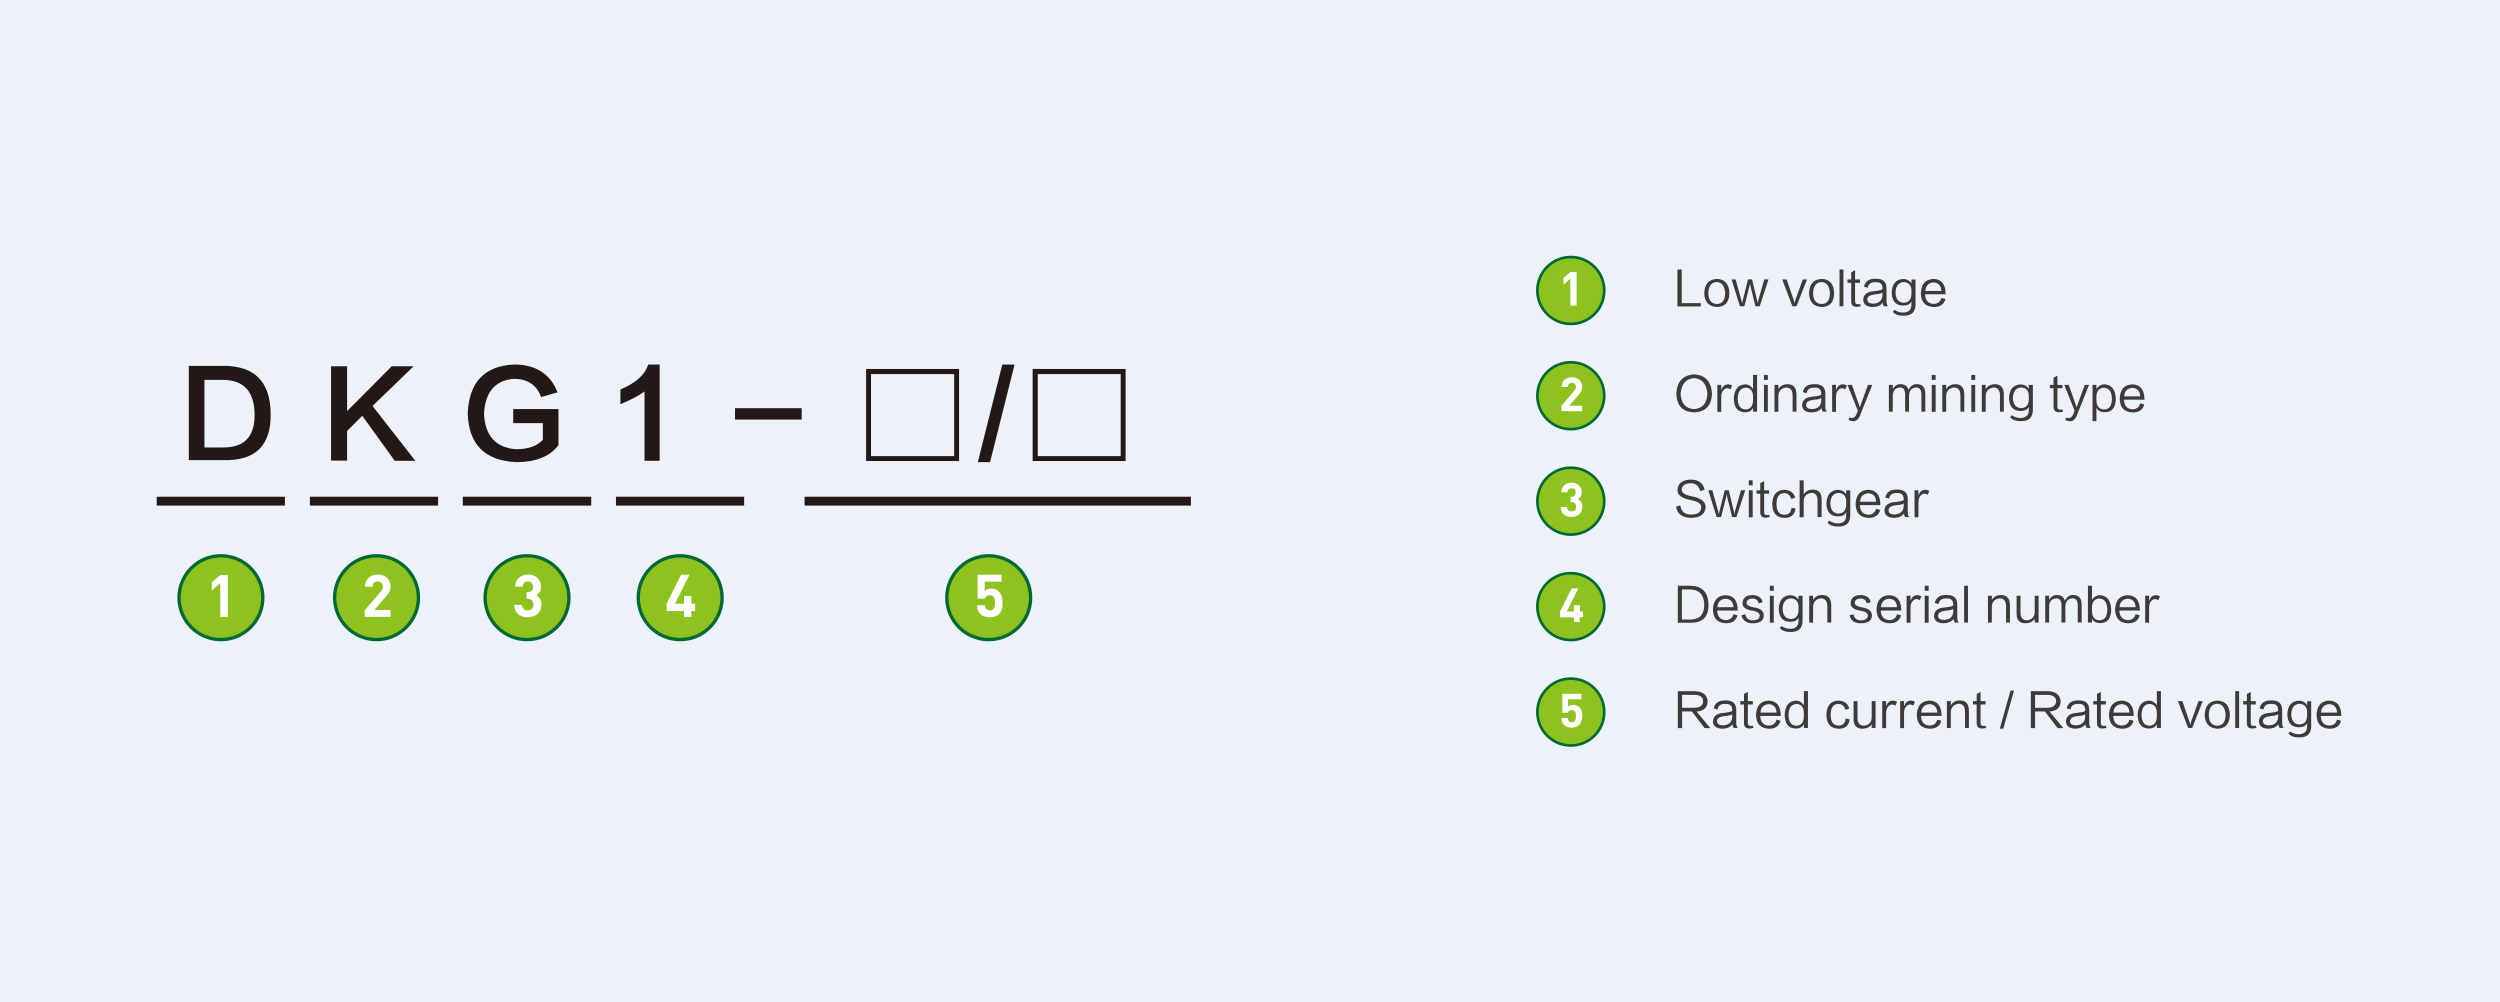 <?xml version="1.0" encoding="iso-8859-1"?>
<!-- Generator: Adobe Illustrator 23.0.0, SVG Export Plug-In . SVG Version: 6.00 Build 0)  -->
<svg version="1.1" id="&#x56FE;&#x5C42;_1" xmlns="http://www.w3.org/2000/svg" xmlns:xlink="http://www.w3.org/1999/xlink" x="0px"
	 y="0px" viewBox="0 0 1121.4 449.6" style="enable-background:new 0 0 1121.4 449.6;" xml:space="preserve">
<style type="text/css">
	.st0{fill:#EDF1F9;}
	.st1{enable-background:new    ;}
	.st2{fill:#3E3A39;}
	.st3{fill:#8DC21F;stroke:#006934;stroke-width:1.203;stroke-miterlimit:10;}
	.st4{fill:#FFFFFF;}
	.st5{fill:#231815;}
	.st6{fill:none;stroke:#231815;stroke-width:3.978;stroke-miterlimit:10;}
	.st7{fill:#8DC21F;stroke:#006934;stroke-width:1.504;stroke-miterlimit:10;}
</style>
<g>
	<rect y="0" class="st0" width="1121.4" height="449.6"/>
	<g id="XMLID_1_">
		<g class="st1">
			<path class="st2" d="M752.44,137.46v-16.58h1.91v15.09h8.54v1.49H752.44z"/>
			<path class="st2" d="M770.1,137.71c-3.59-0.22-5.47-2.24-5.64-6.05c0.11-4.25,2.04-6.44,5.8-6.55c3.48,0.17,5.31,2.27,5.47,6.3
				C775.68,135.56,773.8,137.66,770.1,137.71z M770.18,126.52c-2.54,0.06-3.84,1.74-3.9,5.06c0.05,3.1,1.35,4.7,3.9,4.81
				c2.38-0.11,3.59-1.74,3.65-4.89C773.66,128.4,772.45,126.74,770.18,126.52z"/>
			<path class="st2" d="M789.33,137.38h-1.91l-2.24-9.12c0-0.22-0.06-0.66-0.17-1.33c0,0.11-0.03,0.33-0.08,0.66
				c-0.06,0.33-0.11,0.55-0.17,0.66l-2.32,9.12h-1.99l-3.73-12.02h1.82l2.65,9.62c0.05,0.17,0.11,0.39,0.17,0.66
				c0.05,0.17,0.08,0.28,0.08,0.33h0.08c0-0.28,0.03-0.52,0.08-0.75c0.05-0.11,0.08-0.19,0.08-0.25l2.4-9.62h1.82l2.32,9.62
				c0.05,0.11,0.08,0.28,0.08,0.5c0.05,0.22,0.08,0.39,0.08,0.5h0.08c0-0.22,0.05-0.55,0.17-1l2.74-9.62h1.91L789.33,137.38z"/>
			<path class="st2" d="M805.83,137.38H804l-4.56-12.02h1.99l3.15,9.2c0,0.11,0.05,0.3,0.17,0.58c0.05,0.39,0.11,0.69,0.17,0.91H805
				c0-0.33,0.11-0.83,0.33-1.49l3.32-9.2h1.91L805.83,137.38z"/>
			<path class="st2" d="M817.1,137.71c-3.59-0.22-5.47-2.24-5.64-6.05c0.11-4.25,2.04-6.44,5.8-6.55c3.48,0.17,5.31,2.27,5.47,6.3
				C822.68,135.56,820.8,137.66,817.1,137.71z M817.19,126.52c-2.54,0.06-3.84,1.74-3.9,5.06c0.05,3.1,1.35,4.7,3.9,4.81
				c2.38-0.11,3.59-1.74,3.65-4.89C820.67,128.4,819.45,126.74,817.19,126.52z"/>
			<path class="st2" d="M825.14,120.88h1.74v16.5h-1.74V120.88z"/>
			<path class="st2" d="M834.35,136.38l0.33,0.91c-0.55,0.22-1.16,0.33-1.82,0.33c-1.71,0.05-2.54-0.83-2.49-2.65v-8.12h-1.66v-1.49
				h1.66v-3.23l1.74-0.91v4.14h2.24v1.49h-2.24v8.12c-0.06,1.05,0.39,1.55,1.33,1.49C833.77,136.47,834.07,136.44,834.35,136.38z"/>
			<path class="st2" d="M837.83,129.09l-1.74-0.5c0.61-2.49,2.4-3.67,5.39-3.56c3.26-0.05,4.84,1.49,4.73,4.64v4.89
				c-0.06,1.33,0.17,2.27,0.66,2.82h-1.74c-0.39-0.44-0.58-1-0.58-1.66c-0.99,1.33-2.57,1.99-4.72,1.99
				c-2.54-0.11-3.9-1.16-4.06-3.15c0.05-2.32,1.52-3.62,4.39-3.9c2.32-0.22,3.73-0.52,4.23-0.91c0.17-2.21-0.83-3.26-2.98-3.15
				C839.29,126.49,838.1,127.32,837.83,129.09z M844.38,132.74v-1.58c-0.22,0.44-1.41,0.75-3.56,0.91
				c-2.21,0.28-3.29,1.05-3.23,2.32c0.05,1.22,0.97,1.82,2.74,1.82C842.8,136.05,844.16,134.89,844.38,132.74z"/>
			<path class="st2" d="M859.22,125.36v10.53c0.22,3.98-1.69,5.89-5.72,5.72c-1.99,0-3.48-0.58-4.48-1.74l0.75-0.91
				c1.1,0.77,2.32,1.19,3.65,1.24c2.71,0.05,4.03-1.22,3.98-3.81v-1.24c-0.55,1.33-1.91,1.96-4.06,1.91c-3.1-0.17-4.7-2.1-4.81-5.8
				c0.17-3.92,1.91-5.97,5.22-6.13c1.6,0.06,2.82,0.72,3.65,1.99v-1.74H859.22z M857.39,131.83V130c-0.11-2.1-1.22-3.26-3.32-3.48
				c-2.43,0.11-3.7,1.69-3.81,4.72c0.11,2.88,1.3,4.39,3.56,4.56C856.15,135.75,857.34,134.42,857.39,131.83z"/>
			<path class="st2" d="M870.82,133.65l1.82,0.5c-0.66,2.43-2.43,3.62-5.31,3.57c-3.7-0.17-5.61-2.21-5.72-6.13
				c0.17-4.15,2.04-6.3,5.64-6.47c3.54,0.11,5.36,2.27,5.47,6.47c0,0.22,0,0.36,0,0.41h-9.2c0.11,2.71,1.35,4.15,3.73,4.31
				C869.13,136.3,870.32,135.42,870.82,133.65z M863.61,130.5h7.21c-0.11-2.43-1.3-3.7-3.56-3.81
				C864.99,126.91,863.78,128.18,863.61,130.5z"/>
		</g>
		<g class="st1">
			<path class="st2" d="M759.82,185c-5.03-0.28-7.66-3.01-7.88-8.21c0.22-5.64,2.93-8.59,8.12-8.87c4.92,0.33,7.54,3.23,7.88,8.7
				C767.72,181.99,765.01,184.78,759.82,185z M759.9,169.58c-3.65,0.33-5.67,2.68-6.05,7.05c0.22,4.26,2.18,6.55,5.89,6.88
				c3.87-0.22,5.91-2.51,6.13-6.88C765.54,172.26,763.55,169.91,759.9,169.58z"/>
			<path class="st2" d="M774.74,174.14c-0.66,0-1.3,0.39-1.91,1.16c-0.5,0.61-0.75,1.58-0.75,2.9v6.55h-1.74v-12.1h1.74v2.16h0.08
				c0.55-1.55,1.49-2.35,2.82-2.4c0.66-0.05,1.33,0.14,1.99,0.58l-0.75,1.66C775.74,174.3,775.24,174.14,774.74,174.14z"/>
			<path class="st2" d="M788.17,184.67h-1.82v-1.74c-0.61,1.38-1.91,2.04-3.9,1.99c-3.04-0.17-4.62-2.18-4.73-6.05
				c0.17-4.15,1.88-6.3,5.14-6.47c1.44,0.06,2.6,0.75,3.48,2.07v-6.3h1.82V184.67z M786.35,179.44v-1.91
				c-0.17-2.27-1.22-3.48-3.15-3.65c-2.43,0.06-3.68,1.71-3.73,4.97c0.05,3.1,1.21,4.7,3.48,4.81
				C785.16,183.62,786.29,182.21,786.35,179.44z"/>
			<path class="st2" d="M791.24,168.17h1.74v2.24h-1.74V168.17z M791.24,172.65h1.74v12.1h-1.74V172.65z"/>
			<path class="st2" d="M805.83,176.96v7.71h-1.74v-7.46c-0.06-2.21-1-3.34-2.82-3.4c-2.16,0.28-3.34,1.44-3.57,3.48v7.38
				l-1.74,0.08v-12.1h1.74v1.82c0.94-1.38,2.27-2.1,3.98-2.16C804.45,172.32,805.83,173.86,805.83,176.96z"/>
			<path class="st2" d="M810.39,176.38l-1.74-0.5c0.61-2.49,2.4-3.67,5.39-3.56c3.26-0.05,4.84,1.49,4.73,4.64v4.89
				c-0.06,1.33,0.17,2.27,0.66,2.82h-1.74c-0.39-0.44-0.58-1-0.58-1.66c-0.99,1.33-2.57,1.99-4.72,1.99
				c-2.54-0.11-3.9-1.16-4.06-3.15c0.05-2.32,1.52-3.62,4.39-3.9c2.32-0.22,3.73-0.52,4.23-0.91c0.17-2.21-0.83-3.26-2.98-3.15
				C811.85,173.78,810.66,174.61,810.39,176.38z M816.94,180.02v-1.58c-0.22,0.44-1.41,0.75-3.56,0.91
				c-2.21,0.28-3.29,1.05-3.23,2.32c0.05,1.22,0.97,1.82,2.74,1.82C815.36,183.34,816.72,182.18,816.94,180.02z"/>
			<path class="st2" d="M826.22,174.14c-0.66,0-1.3,0.39-1.91,1.16c-0.5,0.61-0.75,1.58-0.75,2.9v6.55h-1.74v-12.1h1.74v2.16h0.08
				c0.55-1.55,1.49-2.35,2.82-2.4c0.66-0.05,1.33,0.14,1.99,0.58l-0.75,1.66C827.22,174.3,826.72,174.14,826.22,174.14z"/>
			<path class="st2" d="M834.68,185.5c-0.83,2.54-2.07,3.67-3.73,3.4c-0.66-0.06-1.24-0.22-1.74-0.5l0.25-1.08
				c0.33,0.11,0.72,0.17,1.16,0.17c0.88,0.05,1.58-0.47,2.07-1.58c0.17-0.39,0.39-0.94,0.66-1.66l-4.64-11.61h1.99
				c2.04,5.86,3.12,8.9,3.23,9.12c0,0.06,0.03,0.17,0.08,0.33c0.11,0.39,0.17,0.61,0.17,0.66h0.08c0-0.28,0.08-0.55,0.25-0.83
				l3.4-9.29h1.91C836.89,180.05,835.17,184.34,834.68,185.5z"/>
			<path class="st2" d="M863.61,176.79v7.88h-1.74v-7.46c0.05-2.32-0.77-3.45-2.49-3.4c-1.88,0.17-2.9,1.33-3.07,3.48v7.38h-1.74
				v-7.46c0.05-2.32-0.75-3.45-2.4-3.4c-1.88,0.17-2.93,1.27-3.15,3.32v7.54h-1.74v-12.02h1.74v1.82c0.88-1.44,1.99-2.16,3.32-2.16
				c2.04,0,3.29,0.86,3.73,2.57c0.88-1.71,2.07-2.57,3.56-2.57C862.34,172.26,863.66,173.75,863.61,176.79z"/>
			<path class="st2" d="M866.51,168.17h1.74v2.24h-1.74V168.17z M866.51,172.65h1.74v12.1h-1.74V172.65z"/>
			<path class="st2" d="M881.1,176.96v7.71h-1.74v-7.46c-0.06-2.21-1-3.34-2.82-3.4c-2.16,0.28-3.34,1.44-3.57,3.48v7.38l-1.74,0.08
				v-12.1h1.74v1.82c0.94-1.38,2.27-2.1,3.98-2.16C879.72,172.32,881.1,173.86,881.1,176.96z"/>
			<path class="st2" d="M884.25,168.17h1.74v2.24h-1.74V168.17z M884.25,172.65h1.74v12.1h-1.74V172.65z"/>
			<path class="st2" d="M898.84,176.96v7.71h-1.74v-7.46c-0.06-2.21-1-3.34-2.82-3.4c-2.16,0.28-3.34,1.44-3.57,3.48v7.38
				l-1.74,0.08v-12.1h1.74v1.82c0.94-1.38,2.27-2.1,3.98-2.16C897.46,172.32,898.84,173.86,898.84,176.96z"/>
			<path class="st2" d="M911.86,172.65v10.53c0.22,3.98-1.69,5.89-5.72,5.72c-1.99,0-3.48-0.58-4.48-1.74l0.75-0.91
				c1.1,0.77,2.32,1.19,3.65,1.24c2.71,0.05,4.03-1.22,3.98-3.81v-1.24c-0.55,1.33-1.91,1.96-4.06,1.91c-3.1-0.17-4.7-2.1-4.81-5.8
				c0.17-3.92,1.91-5.97,5.22-6.13c1.6,0.06,2.82,0.72,3.65,1.99v-1.74H911.86z M910.03,179.11v-1.82c-0.11-2.1-1.22-3.26-3.32-3.48
				c-2.43,0.11-3.7,1.69-3.81,4.72c0.11,2.88,1.3,4.39,3.56,4.56C908.79,183.04,909.98,181.71,910.03,179.11z"/>
			<path class="st2" d="M925.12,183.67l0.33,0.91c-0.55,0.22-1.16,0.33-1.82,0.33c-1.71,0.05-2.54-0.83-2.49-2.65v-8.12h-1.66v-1.49
				h1.66v-3.23l1.74-0.91v4.14h2.24v1.49h-2.24v8.12c-0.06,1.05,0.39,1.55,1.33,1.49C924.54,183.75,924.84,183.73,925.12,183.67z"/>
			<path class="st2" d="M931.92,185.5c-0.83,2.54-2.07,3.67-3.73,3.4c-0.66-0.06-1.24-0.22-1.74-0.5l0.25-1.08
				c0.33,0.11,0.72,0.17,1.16,0.17c0.88,0.05,1.58-0.47,2.07-1.58c0.17-0.39,0.39-0.94,0.66-1.66l-4.64-11.61h1.99
				c2.04,5.86,3.12,8.9,3.23,9.12c0,0.06,0.03,0.17,0.08,0.33c0.11,0.39,0.17,0.61,0.17,0.66h0.08c0-0.28,0.08-0.55,0.25-0.83
				l3.4-9.29h1.91C934.13,180.05,932.42,184.34,931.92,185.5z"/>
			<path class="st2" d="M940.37,188.89h-1.74v-16.25h1.74v1.82c0.94-1.38,2.13-2.07,3.56-2.07c3.26,0.17,4.97,2.32,5.14,6.47
				c-0.06,3.92-1.63,5.94-4.72,6.05c-1.94,0.05-3.26-0.61-3.98-1.99V188.89z M940.37,177.54v1.91c0.05,2.76,1.21,4.17,3.48,4.23
				c2.27-0.05,3.43-1.66,3.48-4.81c-0.06-3.21-1.3-4.86-3.73-4.97C941.62,174.11,940.54,175.33,940.37,177.54z"/>
			<path class="st2" d="M960.02,180.94l1.82,0.5c-0.66,2.43-2.43,3.62-5.31,3.57c-3.7-0.17-5.61-2.21-5.72-6.13
				c0.17-4.15,2.04-6.3,5.64-6.47c3.54,0.11,5.36,2.27,5.47,6.47c0,0.22,0,0.36,0,0.41h-9.2c0.11,2.71,1.35,4.15,3.73,4.31
				C958.33,183.59,959.52,182.71,960.02,180.94z M952.81,177.79h7.21c-0.11-2.43-1.3-3.7-3.56-3.81
				C954.19,174.19,952.97,175.46,952.81,177.79z"/>
		</g>
		<g class="st1">
			<path class="st2" d="M758.41,216.78c-2.6,0.06-3.95,1-4.06,2.82c-0.06,1.38,1.35,2.38,4.23,2.98c4.53,0.83,6.69,2.54,6.47,5.14
				c-0.28,2.87-2.32,4.39-6.13,4.56c-4.09,0.11-6.47-1.55-7.13-4.97l1.91-0.66c0.39,2.87,2.1,4.26,5.14,4.15
				c2.71-0.05,4.12-1.11,4.23-3.15c0.28-1.55-1.27-2.65-4.64-3.32c-4.2-0.83-6.19-2.4-5.97-4.72c0.22-2.82,2.16-4.31,5.8-4.48
				c3.59,0,5.72,1.52,6.38,4.56l-1.99,0.58C762.03,217.94,760.62,216.78,758.41,216.78z"/>
			<path class="st2" d="M778.89,231.95h-1.91l-2.24-9.12c0-0.22-0.06-0.66-0.17-1.33c0,0.11-0.03,0.33-0.08,0.66
				c-0.06,0.33-0.11,0.55-0.17,0.66l-2.32,9.12h-1.99l-3.73-12.02h1.82l2.65,9.62c0.05,0.17,0.11,0.39,0.17,0.66
				c0.05,0.17,0.08,0.28,0.08,0.33h0.08c0-0.28,0.03-0.52,0.08-0.75c0.05-0.11,0.08-0.19,0.08-0.25l2.4-9.62h1.82l2.32,9.62
				c0.05,0.11,0.08,0.28,0.08,0.5c0.05,0.22,0.08,0.39,0.08,0.5h0.08c0-0.22,0.05-0.55,0.17-1l2.74-9.62h1.91L778.89,231.95z"/>
			<path class="st2" d="M784.44,215.46h1.74v2.24h-1.74V215.46z M784.44,219.93h1.74v12.1h-1.74V219.93z"/>
			<path class="st2" d="M793.56,230.96l0.33,0.91c-0.55,0.22-1.16,0.33-1.82,0.33c-1.71,0.05-2.54-0.83-2.49-2.65v-8.12h-1.66v-1.49
				h1.66v-3.23l1.74-0.91v4.14h2.24v1.49h-2.24v8.12c-0.06,1.05,0.39,1.55,1.33,1.49C792.98,231.04,793.28,231.01,793.56,230.96z"/>
			<path class="st2" d="M800.44,221.18c-2.38,0-3.57,1.63-3.57,4.89c0,3.21,1.19,4.81,3.57,4.81c1.93,0,2.98-1.05,3.15-3.15
				l1.82,0.41c-0.44,2.87-2.13,4.25-5.06,4.15c-3.54-0.11-5.33-2.18-5.39-6.22c0.11-4.09,1.88-6.22,5.31-6.38
				c2.65,0.06,4.31,1.24,4.97,3.56l-1.74,0.58C803.01,222.17,801.99,221.29,800.44,221.18z"/>
			<path class="st2" d="M817.1,224.24v7.71h-1.82v-7.46c0-2.27-0.91-3.4-2.74-3.4c-2.16,0.28-3.32,1.44-3.48,3.48v7.46h-1.82v-16.58
				h1.82v6.3c0.94-1.38,2.24-2.1,3.9-2.16C815.78,219.55,817.16,221.09,817.1,224.24z"/>
			<path class="st2" d="M829.95,219.93v10.53c0.22,3.98-1.69,5.89-5.72,5.72c-1.99,0-3.48-0.58-4.48-1.74l0.75-0.91
				c1.1,0.77,2.32,1.19,3.65,1.24c2.71,0.05,4.03-1.22,3.98-3.81v-1.24c-0.55,1.33-1.91,1.96-4.06,1.91c-3.1-0.17-4.7-2.1-4.81-5.8
				c0.17-3.92,1.91-5.97,5.22-6.13c1.6,0.06,2.82,0.72,3.65,1.99v-1.74H829.95z M828.13,226.4v-1.82c-0.11-2.1-1.22-3.26-3.32-3.48
				c-2.43,0.11-3.7,1.69-3.81,4.72c0.11,2.88,1.3,4.39,3.56,4.56C826.88,230.33,828.07,229,828.13,226.4z"/>
			<path class="st2" d="M841.56,228.22l1.82,0.5c-0.66,2.43-2.43,3.62-5.31,3.57c-3.7-0.17-5.61-2.21-5.72-6.13
				c0.17-4.15,2.04-6.3,5.64-6.47c3.54,0.11,5.36,2.27,5.47,6.47c0,0.22,0,0.36,0,0.41h-9.2c0.11,2.71,1.35,4.15,3.73,4.31
				C839.87,230.88,841.06,229.99,841.56,228.22z M834.35,225.07h7.21c-0.11-2.43-1.3-3.7-3.56-3.81
				C835.73,221.48,834.51,222.75,834.35,225.07z"/>
			<path class="st2" d="M847.36,223.66l-1.74-0.5c0.61-2.49,2.4-3.67,5.39-3.56c3.26-0.05,4.83,1.49,4.73,4.64v4.89
				c-0.06,1.33,0.17,2.27,0.66,2.82h-1.74c-0.39-0.44-0.58-1-0.58-1.66c-1,1.33-2.57,1.99-4.73,1.99c-2.54-0.11-3.9-1.16-4.06-3.15
				c0.05-2.32,1.52-3.62,4.39-3.9c2.32-0.22,3.73-0.52,4.23-0.91c0.17-2.21-0.83-3.26-2.98-3.15
				C848.83,221.07,847.64,221.9,847.36,223.66z M853.91,227.31v-1.58c-0.22,0.44-1.41,0.75-3.56,0.91
				c-2.21,0.28-3.29,1.05-3.23,2.32c0.05,1.22,0.97,1.82,2.74,1.82C852.33,230.63,853.69,229.47,853.91,227.31z"/>
			<path class="st2" d="M863.19,221.43c-0.66,0-1.3,0.39-1.91,1.16c-0.5,0.61-0.75,1.58-0.75,2.9v6.55h-1.74v-12.1h1.74v2.16h0.08
				c0.55-1.55,1.49-2.35,2.82-2.4c0.66-0.05,1.33,0.14,1.99,0.58l-0.75,1.66C864.19,221.59,863.69,221.43,863.19,221.43z"/>
		</g>
		<g class="st1">
			<path class="st2" d="M758.24,279.33h-5.64v-16.58h5.8c5.14,0.17,7.79,2.93,7.96,8.29C766.48,276.67,763.77,279.43,758.24,279.33z
				 M758.33,264.4h-3.9v13.51h3.81c4.2-0.05,6.27-2.32,6.22-6.8C764.3,266.81,762.25,264.57,758.33,264.4z"/>
			<path class="st2" d="M777.56,275.51l1.82,0.5c-0.66,2.43-2.43,3.62-5.31,3.56c-3.7-0.17-5.61-2.21-5.72-6.13
				c0.17-4.14,2.04-6.3,5.64-6.46c3.54,0.11,5.36,2.27,5.47,6.46c0,0.22,0,0.36,0,0.41h-9.2c0.11,2.71,1.35,4.15,3.73,4.31
				C775.87,278.17,777.06,277.28,777.56,275.51z M770.35,272.36h7.21c-0.11-2.43-1.3-3.7-3.56-3.81
				C771.73,268.77,770.51,270.04,770.35,272.36z"/>
			<path class="st2" d="M786.1,268.47c-1.6,0.05-2.49,0.66-2.65,1.82c-0.06,1.05,1.05,1.77,3.32,2.16c2.98,0.5,4.45,1.71,4.39,3.65
				c-0.06,2.27-1.69,3.43-4.89,3.48c-2.76,0.05-4.48-1.13-5.14-3.56l1.74-0.5c0.44,1.88,1.58,2.79,3.4,2.74
				c1.99-0.05,3.01-0.75,3.07-2.07c0.05-1.11-0.97-1.85-3.07-2.24c-3.21-0.39-4.75-1.6-4.64-3.65c0.22-2.15,1.69-3.29,4.39-3.4
				c2.6,0.06,4.15,1.13,4.64,3.23l-1.82,0.5C788.5,269.18,787.59,268.47,786.1,268.47z"/>
			<path class="st2" d="M793.89,262.75h1.74v2.24h-1.74V262.75z M793.89,267.22h1.74v12.1h-1.74V267.22z"/>
			<path class="st2" d="M808.56,267.22v10.53c0.22,3.98-1.69,5.89-5.72,5.72c-1.99,0-3.48-0.58-4.48-1.74l0.75-0.91
				c1.1,0.77,2.32,1.19,3.65,1.24c2.71,0.05,4.03-1.21,3.98-3.81V277c-0.55,1.33-1.91,1.96-4.06,1.91c-3.1-0.17-4.7-2.1-4.81-5.8
				c0.17-3.92,1.91-5.97,5.22-6.13c1.6,0.05,2.82,0.72,3.65,1.99v-1.74H808.56z M806.74,273.69v-1.82c-0.11-2.1-1.22-3.26-3.32-3.48
				c-2.43,0.11-3.7,1.69-3.81,4.72c0.11,2.88,1.3,4.39,3.56,4.56C805.5,277.61,806.68,276.29,806.74,273.69z"/>
			<path class="st2" d="M821.41,271.53v7.71h-1.74v-7.46c-0.06-2.21-1-3.34-2.82-3.4c-2.16,0.28-3.34,1.44-3.57,3.48v7.38
				l-1.74,0.08v-12.1h1.74v1.82c0.94-1.38,2.27-2.1,3.98-2.16C820.03,266.89,821.41,268.44,821.41,271.53z"/>
			<path class="st2" d="M834.59,268.47c-1.6,0.05-2.49,0.66-2.65,1.82c-0.06,1.05,1.05,1.77,3.32,2.16c2.98,0.5,4.45,1.71,4.39,3.65
				c-0.06,2.27-1.69,3.43-4.89,3.48c-2.76,0.05-4.48-1.13-5.14-3.56l1.74-0.5c0.44,1.88,1.58,2.79,3.4,2.74
				c1.99-0.05,3.01-0.75,3.07-2.07c0.05-1.11-0.97-1.85-3.07-2.24c-3.21-0.39-4.75-1.6-4.64-3.65c0.22-2.15,1.68-3.29,4.39-3.4
				c2.6,0.06,4.14,1.13,4.64,3.23l-1.82,0.5C837,269.18,836.09,268.47,834.59,268.47z"/>
			<path class="st2" d="M850.93,275.51l1.82,0.5c-0.66,2.43-2.43,3.62-5.31,3.56c-3.7-0.17-5.61-2.21-5.72-6.13
				c0.17-4.14,2.04-6.3,5.64-6.46c3.54,0.11,5.36,2.27,5.47,6.46c0,0.22,0,0.36,0,0.41h-9.2c0.11,2.71,1.35,4.15,3.73,4.31
				C849.24,278.17,850.43,277.28,850.93,275.51z M843.71,272.36h7.21c-0.11-2.43-1.3-3.7-3.57-3.81
				C845.09,268.77,843.88,270.04,843.71,272.36z"/>
			<path class="st2" d="M859.63,268.71c-0.66,0-1.3,0.39-1.91,1.16c-0.5,0.61-0.75,1.58-0.75,2.9v6.55h-1.74v-12.1h1.74v2.15h0.08
				c0.55-1.54,1.49-2.35,2.82-2.4c0.66-0.05,1.33,0.14,1.99,0.58l-0.75,1.66C860.63,268.88,860.13,268.71,859.63,268.71z"/>
			<path class="st2" d="M863.36,262.75h1.74v2.24h-1.74V262.75z M863.36,267.22h1.74v12.1h-1.74V267.22z"/>
			<path class="st2" d="M869.58,270.95l-1.74-0.5c0.61-2.49,2.4-3.67,5.39-3.56c3.26-0.05,4.83,1.49,4.73,4.64v4.89
				c-0.06,1.33,0.17,2.27,0.66,2.82h-1.74c-0.39-0.44-0.58-0.99-0.58-1.66c-1,1.33-2.57,1.99-4.73,1.99
				c-2.54-0.11-3.9-1.16-4.06-3.15c0.05-2.32,1.52-3.62,4.39-3.9c2.32-0.22,3.73-0.52,4.23-0.91c0.17-2.21-0.83-3.26-2.98-3.15
				C871.04,268.35,869.85,269.18,869.58,270.95z M876.13,274.6v-1.57c-0.22,0.44-1.41,0.75-3.56,0.91
				c-2.21,0.28-3.29,1.05-3.23,2.32c0.05,1.22,0.97,1.82,2.74,1.82C874.55,277.92,875.91,276.76,876.13,274.6z"/>
			<path class="st2" d="M881.02,262.75h1.74v16.5h-1.74V262.75z"/>
			<path class="st2" d="M901.58,271.53v7.71h-1.74v-7.46c-0.06-2.21-0.99-3.34-2.82-3.4c-2.16,0.28-3.34,1.44-3.56,3.48v7.38
				l-1.74,0.08v-12.1h1.74v1.82c0.94-1.38,2.27-2.1,3.98-2.16C900.2,266.89,901.58,268.44,901.58,271.53z"/>
			<path class="st2" d="M912.69,267.22h1.74v12.02h-1.74v-1.66c-0.88,1.27-2.21,1.94-3.98,1.99c-2.82,0.05-4.2-1.44-4.14-4.48v-7.88
				h1.74v7.71c0.05,2.16,0.99,3.26,2.82,3.32c2.16-0.22,3.34-1.35,3.56-3.4V267.22z"/>
			<path class="st2" d="M933.74,271.37v7.88H932v-7.46c0.05-2.32-0.77-3.45-2.49-3.4c-1.88,0.17-2.9,1.33-3.07,3.48v7.38h-1.74
				v-7.46c0.05-2.32-0.75-3.45-2.4-3.4c-1.88,0.17-2.93,1.27-3.15,3.32v7.54h-1.74v-12.02h1.74v1.82c0.88-1.44,1.99-2.16,3.32-2.16
				c2.04,0,3.29,0.86,3.73,2.57c0.88-1.71,2.07-2.57,3.56-2.57C932.47,266.84,933.8,268.33,933.74,271.37z"/>
			<path class="st2" d="M938.38,279.24h-1.82v-16.5h1.82v6.3c0.88-1.33,2.04-2.02,3.48-2.07c3.26,0.16,4.97,2.32,5.14,6.46
				c-0.06,3.93-1.6,5.94-4.64,6.05c-2.04,0.05-3.37-0.61-3.98-1.99V279.24z M938.38,272.11v1.91c0.05,2.77,1.19,4.17,3.4,4.23
				c2.27-0.05,3.43-1.66,3.48-4.81c-0.06-3.26-1.3-4.92-3.73-4.97C939.6,268.63,938.55,269.85,938.38,272.11z"/>
			<path class="st2" d="M957.95,275.51l1.82,0.5c-0.66,2.43-2.43,3.62-5.31,3.56c-3.7-0.17-5.61-2.21-5.72-6.13
				c0.17-4.14,2.04-6.3,5.64-6.46c3.54,0.11,5.36,2.27,5.47,6.46c0,0.22,0,0.36,0,0.41h-9.2c0.11,2.71,1.35,4.15,3.73,4.31
				C956.26,278.17,957.45,277.28,957.95,275.51z M950.74,272.36h7.21c-0.11-2.43-1.3-3.7-3.56-3.81
				C952.12,268.77,950.9,270.04,950.74,272.36z"/>
			<path class="st2" d="M966.65,268.71c-0.66,0-1.3,0.39-1.91,1.16c-0.5,0.61-0.75,1.58-0.75,2.9v6.55h-1.74v-12.1H964v2.15h0.08
				c0.55-1.54,1.49-2.35,2.82-2.4c0.66-0.05,1.33,0.14,1.99,0.58l-0.75,1.66C967.65,268.88,967.15,268.71,966.65,268.71z"/>
		</g>
		<g class="st1">
			<path class="st2" d="M767.2,326.61h-2.57l-5.72-7.46h-4.39v7.46h-1.91v-16.58h7.71c3.54,0.17,5.42,1.66,5.64,4.48
				c0,2.87-1.66,4.42-4.97,4.64L767.2,326.61z M754.51,311.69v5.8h5.39c2.71-0.05,4.06-1.08,4.06-3.07
				c-0.06-1.77-1.41-2.68-4.06-2.74H754.51z"/>
			<path class="st2" d="M770.43,318.24l-1.74-0.5c0.61-2.49,2.4-3.67,5.39-3.56c3.26-0.05,4.83,1.49,4.73,4.64v4.89
				c-0.06,1.33,0.17,2.27,0.66,2.82h-1.74c-0.39-0.44-0.58-1-0.58-1.66c-1,1.33-2.57,1.99-4.73,1.99c-2.54-0.11-3.9-1.16-4.06-3.15
				c0.05-2.32,1.52-3.62,4.39-3.9c2.32-0.22,3.73-0.52,4.23-0.91c0.17-2.21-0.83-3.26-2.98-3.15
				C771.89,315.64,770.71,316.47,770.43,318.24z M776.98,321.89v-1.58c-0.22,0.44-1.41,0.75-3.56,0.91
				c-2.21,0.28-3.29,1.05-3.23,2.32c0.05,1.22,0.97,1.82,2.74,1.82C775.4,325.2,776.76,324.04,776.98,321.89z"/>
			<path class="st2" d="M786.26,325.53l0.33,0.91c-0.55,0.22-1.16,0.33-1.82,0.33c-1.71,0.05-2.54-0.83-2.49-2.65V316h-1.66v-1.49
				h1.66v-3.23l1.74-0.91v4.14h2.24V316h-2.24v8.12c-0.06,1.05,0.39,1.55,1.33,1.49C785.68,325.62,785.99,325.59,786.26,325.53z"/>
			<path class="st2" d="M796.88,322.8l1.82,0.5c-0.66,2.43-2.43,3.62-5.31,3.57c-3.7-0.17-5.61-2.21-5.72-6.13
				c0.17-4.15,2.04-6.3,5.64-6.47c3.54,0.11,5.36,2.27,5.47,6.47c0,0.22,0,0.36,0,0.41h-9.2c0.11,2.71,1.35,4.15,3.73,4.31
				C795.19,325.45,796.38,324.57,796.88,322.8z M789.66,319.65h7.21c-0.11-2.43-1.3-3.7-3.56-3.81
				C791.04,316.06,789.83,317.33,789.66,319.65z"/>
			<path class="st2" d="M810.97,326.53h-1.82v-1.74c-0.61,1.38-1.91,2.04-3.9,1.99c-3.04-0.17-4.62-2.18-4.72-6.05
				c0.17-4.15,1.88-6.3,5.14-6.47c1.44,0.06,2.6,0.75,3.48,2.07v-6.3h1.82V326.53z M809.14,321.31v-1.91
				c-0.17-2.27-1.22-3.48-3.15-3.65c-2.43,0.06-3.68,1.71-3.73,4.97c0.05,3.1,1.21,4.7,3.48,4.81
				C807.96,325.48,809.09,324.07,809.14,321.31z"/>
			<path class="st2" d="M824.73,315.75c-2.38,0-3.56,1.63-3.56,4.89c0,3.21,1.19,4.81,3.56,4.81c1.93,0,2.98-1.05,3.15-3.15
				l1.82,0.41c-0.44,2.87-2.13,4.25-5.06,4.15c-3.54-0.11-5.33-2.18-5.39-6.22c0.11-4.09,1.88-6.22,5.3-6.38
				c2.65,0.06,4.31,1.24,4.97,3.56l-1.74,0.58C827.3,316.75,826.28,315.86,824.73,315.75z"/>
			<path class="st2" d="M839.57,314.51h1.74v12.02h-1.74v-1.66c-0.88,1.27-2.21,1.93-3.98,1.99c-2.82,0.05-4.2-1.44-4.14-4.48v-7.88
				h1.74v7.71c0.05,2.16,0.99,3.26,2.82,3.32c2.16-0.22,3.34-1.35,3.56-3.4V314.51z"/>
			<path class="st2" d="M848.69,316c-0.66,0-1.3,0.39-1.91,1.16c-0.5,0.61-0.75,1.58-0.75,2.9v6.55h-1.74v-12.1h1.74v2.16h0.08
				c0.55-1.55,1.49-2.35,2.82-2.4c0.66-0.05,1.33,0.14,1.99,0.58l-0.75,1.66C849.68,316.17,849.18,316,848.69,316z"/>
			<path class="st2" d="M856.73,316c-0.66,0-1.3,0.39-1.91,1.16c-0.5,0.61-0.75,1.58-0.75,2.9v6.55h-1.74v-12.1h1.74v2.16h0.08
				c0.55-1.55,1.49-2.35,2.82-2.4c0.66-0.05,1.33,0.14,1.99,0.58l-0.75,1.66C857.72,316.17,857.23,316,856.73,316z"/>
			<path class="st2" d="M869,322.8l1.82,0.5c-0.66,2.43-2.43,3.62-5.31,3.57c-3.7-0.17-5.61-2.21-5.72-6.13
				c0.17-4.15,2.04-6.3,5.64-6.47c3.54,0.11,5.36,2.27,5.47,6.47c0,0.22,0,0.36,0,0.41h-9.2c0.11,2.71,1.35,4.15,3.73,4.31
				C867.31,325.45,868.5,324.57,869,322.8z M861.79,319.65H869c-0.11-2.43-1.3-3.7-3.57-3.81
				C863.17,316.06,861.95,317.33,861.79,319.65z"/>
			<path class="st2" d="M883.17,318.82v7.71h-1.74v-7.46c-0.06-2.21-1-3.34-2.82-3.4c-2.16,0.28-3.34,1.44-3.57,3.48v7.38
				l-1.74,0.08v-12.1h1.74v1.82c0.94-1.38,2.27-2.1,3.98-2.16C881.79,314.18,883.17,315.73,883.17,318.82z"/>
			<path class="st2" d="M890.63,325.53l0.33,0.91c-0.55,0.22-1.16,0.33-1.82,0.33c-1.71,0.05-2.54-0.83-2.49-2.65V316H885v-1.49
				h1.66v-3.23l1.74-0.91v4.14h2.24V316h-2.24v8.12c-0.06,1.05,0.39,1.55,1.33,1.49C890.05,325.62,890.36,325.59,890.63,325.53z"/>
			<path class="st2" d="M901.83,309.78h1.58l-4.81,17.08h-1.58L901.83,309.78z"/>
			<path class="st2" d="M925.54,326.61h-2.57l-5.72-7.46h-4.39v7.46h-1.91v-16.58h7.71c3.54,0.17,5.42,1.66,5.64,4.48
				c0,2.87-1.66,4.42-4.97,4.64L925.54,326.61z M912.85,311.69v5.8h5.39c2.71-0.05,4.06-1.08,4.06-3.07
				c-0.06-1.77-1.41-2.68-4.06-2.74H912.85z"/>
			<path class="st2" d="M928.77,318.24l-1.74-0.5c0.61-2.49,2.4-3.67,5.39-3.56c3.26-0.05,4.84,1.49,4.73,4.64v4.89
				c-0.06,1.33,0.17,2.27,0.66,2.82h-1.74c-0.39-0.44-0.58-1-0.58-1.66c-0.99,1.33-2.57,1.99-4.72,1.99
				c-2.54-0.11-3.9-1.16-4.06-3.15c0.05-2.32,1.52-3.62,4.39-3.9c2.32-0.22,3.73-0.52,4.23-0.91c0.17-2.21-0.83-3.26-2.98-3.15
				C930.23,315.64,929.04,316.47,928.77,318.24z M935.32,321.89v-1.58c-0.22,0.44-1.41,0.75-3.56,0.91
				c-2.21,0.28-3.29,1.05-3.23,2.32c0.05,1.22,0.97,1.82,2.74,1.82C933.74,325.2,935.1,324.04,935.32,321.89z"/>
			<path class="st2" d="M944.6,325.53l0.33,0.91c-0.55,0.22-1.16,0.33-1.82,0.33c-1.71,0.05-2.54-0.83-2.49-2.65V316h-1.66v-1.49
				h1.66v-3.23l1.74-0.91v4.14h2.24V316h-2.24v8.12c-0.06,1.05,0.39,1.55,1.33,1.49C944.02,325.62,944.32,325.59,944.6,325.53z"/>
			<path class="st2" d="M955.21,322.8l1.82,0.5c-0.66,2.43-2.43,3.62-5.31,3.57c-3.7-0.17-5.61-2.21-5.72-6.13
				c0.17-4.15,2.04-6.3,5.64-6.47c3.54,0.11,5.36,2.27,5.47,6.47c0,0.22,0,0.36,0,0.41h-9.2c0.11,2.71,1.35,4.15,3.73,4.31
				C953.53,325.45,954.71,324.57,955.21,322.8z M948,319.65h7.21c-0.11-2.43-1.3-3.7-3.57-3.81
				C949.38,316.06,948.17,317.33,948,319.65z"/>
			<path class="st2" d="M969.31,326.53h-1.82v-1.74c-0.61,1.38-1.91,2.04-3.9,1.99c-3.04-0.17-4.62-2.18-4.73-6.05
				c0.17-4.15,1.88-6.3,5.14-6.47c1.44,0.06,2.6,0.75,3.48,2.07v-6.3h1.82V326.53z M967.48,321.31v-1.91
				c-0.17-2.27-1.22-3.48-3.15-3.65c-2.43,0.06-3.68,1.71-3.73,4.97c0.05,3.1,1.21,4.7,3.48,4.81
				C966.29,325.48,967.43,324.07,967.48,321.31z"/>
			<path class="st2" d="M983.32,326.53h-1.82l-4.56-12.02h1.99l3.15,9.2c0,0.11,0.05,0.3,0.17,0.58c0.05,0.39,0.11,0.69,0.17,0.91
				h0.08c0-0.33,0.11-0.83,0.33-1.49l3.32-9.2h1.91L983.32,326.53z"/>
			<path class="st2" d="M994.59,326.86c-3.59-0.22-5.47-2.24-5.64-6.05c0.11-4.25,2.04-6.44,5.8-6.55c3.48,0.17,5.31,2.27,5.47,6.3
				C1000.17,324.71,998.29,326.81,994.59,326.86z M994.67,315.67c-2.54,0.06-3.84,1.74-3.9,5.06c0.05,3.1,1.35,4.7,3.9,4.81
				c2.38-0.11,3.59-1.74,3.65-4.89C998.15,317.55,996.94,315.89,994.67,315.67z"/>
			<path class="st2" d="M1002.63,310.03h1.74v16.5h-1.74V310.03z"/>
			<path class="st2" d="M1011.83,325.53l0.33,0.91c-0.55,0.22-1.16,0.33-1.82,0.33c-1.71,0.05-2.54-0.83-2.49-2.65V316h-1.66v-1.49
				h1.66v-3.23l1.74-0.91v4.14h2.24V316h-2.24v8.12c-0.06,1.05,0.39,1.55,1.33,1.49C1011.25,325.62,1011.56,325.59,1011.83,325.53z"
				/>
			<path class="st2" d="M1015.31,318.24l-1.74-0.5c0.61-2.49,2.4-3.67,5.39-3.56c3.26-0.05,4.84,1.49,4.73,4.64v4.89
				c-0.06,1.33,0.17,2.27,0.66,2.82h-1.74c-0.39-0.44-0.58-1-0.58-1.66c-0.99,1.33-2.57,1.99-4.72,1.99
				c-2.54-0.11-3.9-1.16-4.06-3.15c0.05-2.32,1.52-3.62,4.39-3.9c2.32-0.22,3.73-0.52,4.23-0.91c0.17-2.21-0.83-3.26-2.98-3.15
				C1016.78,315.64,1015.59,316.47,1015.31,318.24z M1021.86,321.89v-1.58c-0.22,0.44-1.41,0.75-3.56,0.91
				c-2.21,0.28-3.29,1.05-3.23,2.32c0.05,1.22,0.97,1.82,2.74,1.82C1020.29,325.2,1021.64,324.04,1021.86,321.89z"/>
			<path class="st2" d="M1036.7,314.51v10.53c0.22,3.98-1.69,5.89-5.72,5.72c-1.99,0-3.48-0.58-4.48-1.74l0.75-0.91
				c1.1,0.77,2.32,1.19,3.65,1.24c2.71,0.05,4.03-1.22,3.98-3.81v-1.24c-0.55,1.33-1.91,1.96-4.06,1.91c-3.1-0.17-4.7-2.1-4.81-5.8
				c0.17-3.92,1.91-5.97,5.22-6.13c1.6,0.06,2.82,0.72,3.65,1.99v-1.74H1036.7z M1034.88,320.98v-1.82
				c-0.11-2.1-1.22-3.26-3.32-3.48c-2.43,0.11-3.7,1.69-3.81,4.72c0.11,2.88,1.3,4.39,3.57,4.56
				C1033.64,324.9,1034.82,323.57,1034.88,320.98z"/>
			<path class="st2" d="M1048.31,322.8l1.82,0.5c-0.66,2.43-2.43,3.62-5.31,3.57c-3.7-0.17-5.61-2.21-5.72-6.13
				c0.17-4.15,2.04-6.3,5.64-6.47c3.54,0.11,5.36,2.27,5.47,6.47c0,0.22,0,0.36,0,0.41h-9.2c0.11,2.71,1.35,4.15,3.73,4.31
				C1046.62,325.45,1047.81,324.57,1048.31,322.8z M1041.1,319.65h7.21c-0.11-2.43-1.3-3.7-3.57-3.81
				C1042.48,316.06,1041.26,317.33,1041.1,319.65z"/>
		</g>
		<g>
			<circle class="st3" cx="704.6" cy="130.3" r="15"/>
			<g>
				<g class="st1">
					<path class="st4" d="M704.4,137.2V125l-3.1,2.7v-3l3.1-2.7h2.8v15.1h-2.8V137.2z"/>
				</g>
			</g>
		</g>
		<g>
			<circle class="st3" cx="704.6" cy="177.5" r="15"/>
			<g>
				<g class="st1">
					<path class="st4" d="M700.4,184.4V182l5.7-6.6c0.5-0.7,0.8-1.1,0.8-1.8c0-1.1-0.7-1.9-1.8-1.9c-0.9,0-1.8,0.5-1.8,1.9h-2.8
						c0-2.8,2-4.4,4.6-4.4c2.7,0,4.6,1.7,4.6,4.4c0,1.5-0.6,2.3-1.6,3.5l-4.2,4.9h5.8v2.5L700.4,184.4L700.4,184.4z"/>
				</g>
			</g>
		</g>
		<g>
			<circle class="st3" cx="704.6" cy="224.8" r="15"/>
			<g>
				<g class="st1">
					<path class="st4" d="M704.9,231.9c-2.5,0-4.8-1.3-4.8-4.5h2.8c0,1.4,1,2,2.1,2c1.2,0,2-0.7,2-2.1c0-1.3-0.8-2.1-2.1-2.1h-0.4
						v-2.4h0.4c1.3,0,1.9-0.8,1.9-1.9c0-1.3-0.8-1.9-1.8-1.9s-1.8,0.7-1.9,1.8h-2.8c0.1-2.7,2.1-4.3,4.6-4.3c2.7,0,4.6,1.8,4.6,4.3
						c0,1.6-0.7,2.6-1.7,3.1c1.1,0.6,2,1.6,2,3.4C709.7,230.4,707.5,231.9,704.9,231.9z"/>
				</g>
			</g>
		</g>
		<g>
			<circle class="st3" cx="704.6" cy="272.1" r="15"/>
			<g>
				<g class="st1">
					<path class="st4" d="M708.6,276.9v2.1H706v-2.1h-6.2v-2.6l5.2-10.4h3l-5.2,10.4h3.2v-2.8h2.7v2.8h1.4v2.6H708.6z"/>
				</g>
			</g>
		</g>
		<g>
			<circle class="st3" cx="704.6" cy="319.4" r="15"/>
			<g>
				<g class="st1">
					<path class="st4" d="M708.3,325.2c-0.7,0.7-1.8,1.2-3.3,1.2s-2.7-0.5-3.4-1.2c-0.9-0.9-1.2-2-1.2-3.1h2.8
						c0.2,1.2,0.7,1.9,1.8,1.9c0.5,0,1-0.1,1.3-0.5c0.5-0.5,0.6-1.3,0.6-2.3c0-1.7-0.5-2.7-1.8-2.7c-1.1,0-1.6,0.6-1.8,1.2h-2.5
						v-8.5h8.6v2.5h-6.1v3.3c0.4-0.4,1.3-0.8,2.3-0.8c1.3,0,2.2,0.4,2.8,1c1.2,1.2,1.4,2.6,1.4,4
						C709.6,322.9,709.4,324.1,708.3,325.2z"/>
				</g>
			</g>
		</g>
		<g>
			<g class="st1">
				<path class="st5" d="M100.1,206.4H84.7v-42.3h15.8c13.8,0.1,20.7,7.2,20.9,21.3C121.7,199.8,114.6,206.8,100.1,206.4z
					 M100.3,170.4h-8.6v30.3h8.4c9.5,0.1,14.3-4.9,14.1-15.1C114,175.6,109.4,170.6,100.3,170.4z"/>
				<path class="st5" d="M177,206.6l-14.5-20.1l-6.8,6.8v13.3h-7.2v-42.3h7.2v20.1l20-20.1h9.8l-18.4,17.8l19.2,24.6H177V206.6z"/>
				<path class="st5" d="M230.2,183.5h20.3v16.2c-3.8,5-10.1,7.6-18.8,7.6c-14.1-0.6-21.4-7.8-21.9-21.7
					c0.5-14.2,7.6-21.6,21.1-22.1c9.5,0.1,16,4.3,19.2,12.5l-7.4,2.1c-1.9-5.3-5.9-8.1-12.1-8.2c-8.5,0.7-13,5.9-13.5,15.8
					c0.5,9.8,5.3,15.1,14.3,15.8c5.6,0,9.6-1.4,12.1-4.3v-7.4h-13.3L230.2,183.5L230.2,183.5z"/>
				<path class="st5" d="M290.8,163.5h5.1v43.2h-6.8c0-8.2,0-18.6,0-31.1c-2.6,1.9-6.2,3.8-10.8,5.7v-6.6
					C285.2,171.8,289.3,168.1,290.8,163.5z"/>
				<path class="st5" d="M329.7,183.1h29.9v5.1h-29.9V183.1z"/>
				<path class="st5" d="M430.2,206.8h-41.7v-41.3h41.7V206.8z M390.7,167.8v36.8H428v-36.8H390.7z"/>
				<path class="st5" d="M449.6,163.5h5.5l-11,43.8h-5.5L449.6,163.5z"/>
				<path class="st5" d="M504.9,206.8h-41.7v-41.3h41.7V206.8z M465.5,167.8v36.8h37.2v-36.8H465.5z"/>
			</g>
		</g>
		<g>
			<line class="st6" x1="70.3" y1="224.8" x2="127.8" y2="224.8"/>
			<line class="st6" x1="139" y1="224.8" x2="196.5" y2="224.8"/>
			<line class="st6" x1="207.6" y1="224.8" x2="265.2" y2="224.8"/>
			<line class="st6" x1="276.3" y1="224.8" x2="333.8" y2="224.8"/>
			<line class="st6" x1="360.9" y1="224.8" x2="534.2" y2="224.8"/>
		</g>
		<g>
			<circle class="st7" cx="99.1" cy="268.1" r="18.8"/>
			<g>
				<g class="st1">
					<path class="st4" d="M98.8,276.8v-15.2l-3.8,3.3v-3.7l3.8-3.3h3.4v18.9L98.8,276.8L98.8,276.8z"/>
				</g>
			</g>
		</g>
		<g>
			<circle class="st7" cx="168.9" cy="268.1" r="18.8"/>
			<g>
				<g class="st1">
					<path class="st4" d="M163.6,276.8v-3.1l7.1-8.2c0.7-0.8,1-1.4,1-2.3c0-1.4-0.8-2.4-2.3-2.4c-1.1,0-2.3,0.6-2.3,2.4h-3.4
						c0-3.5,2.5-5.5,5.8-5.5s5.7,2.1,5.7,5.5c0,1.8-0.7,2.8-2,4.3l-5.3,6.1h7.3v3.1h-11.6V276.8z"/>
				</g>
			</g>
		</g>
		<g>
			<circle class="st7" cx="236.4" cy="268.1" r="18.8"/>
			<g>
				<g class="st1">
					<path class="st4" d="M236.7,276.9c-3.1,0-6-1.6-6-5.6h3.4c0.1,1.7,1.2,2.5,2.6,2.5c1.5,0,2.6-0.9,2.6-2.6c0-1.6-1-2.6-2.6-2.6
						h-0.5v-3h0.5c1.7,0,2.4-1,2.4-2.4c0-1.6-1.1-2.4-2.3-2.4c-1.3,0-2.3,0.9-2.3,2.3h-3.4c0.1-3.4,2.6-5.4,5.8-5.4
						c3.3,0,5.8,2.2,5.8,5.4c0,2-0.9,3.2-2.2,3.9c1.4,0.7,2.4,2,2.4,4.3C242.7,275.1,239.9,276.9,236.7,276.9z"/>
				</g>
			</g>
		</g>
		<g>
			<circle class="st7" cx="305.1" cy="268.1" r="18.8"/>
			<g>
				<g class="st1">
					<path class="st4" d="M310.1,274.1v2.7h-3.3v-2.7H299v-3.3l6.5-13h3.8l-6.5,13h4v-3.5h3.3v3.5h1.7v3.3H310.1L310.1,274.1z"/>
				</g>
			</g>
		</g>
		<g>
			<circle class="st7" cx="443.5" cy="268.1" r="18.8"/>
			<g>
				<g class="st1">
					<path class="st4" d="M448.1,275.4c-0.9,0.9-2.2,1.5-4.2,1.5s-3.4-0.7-4.2-1.5c-1.2-1.2-1.4-2.5-1.5-3.9h3.5
						c0.2,1.5,0.9,2.3,2.3,2.3c0.7,0,1.2-0.2,1.6-0.6c0.6-0.6,0.7-1.6,0.7-2.8c0-2.2-0.6-3.4-2.3-3.4c-1.4,0-2,0.8-2.3,1.5h-3.2
						v-10.7h10.8v3.1h-7.6v4.1c0.5-0.5,1.6-1,2.8-1c1.6,0,2.8,0.5,3.5,1.3c1.5,1.5,1.7,3.3,1.7,5C449.8,272.5,449.5,274,448.1,275.4
						z"/>
				</g>
			</g>
		</g>
	</g>
</g>
</svg>
